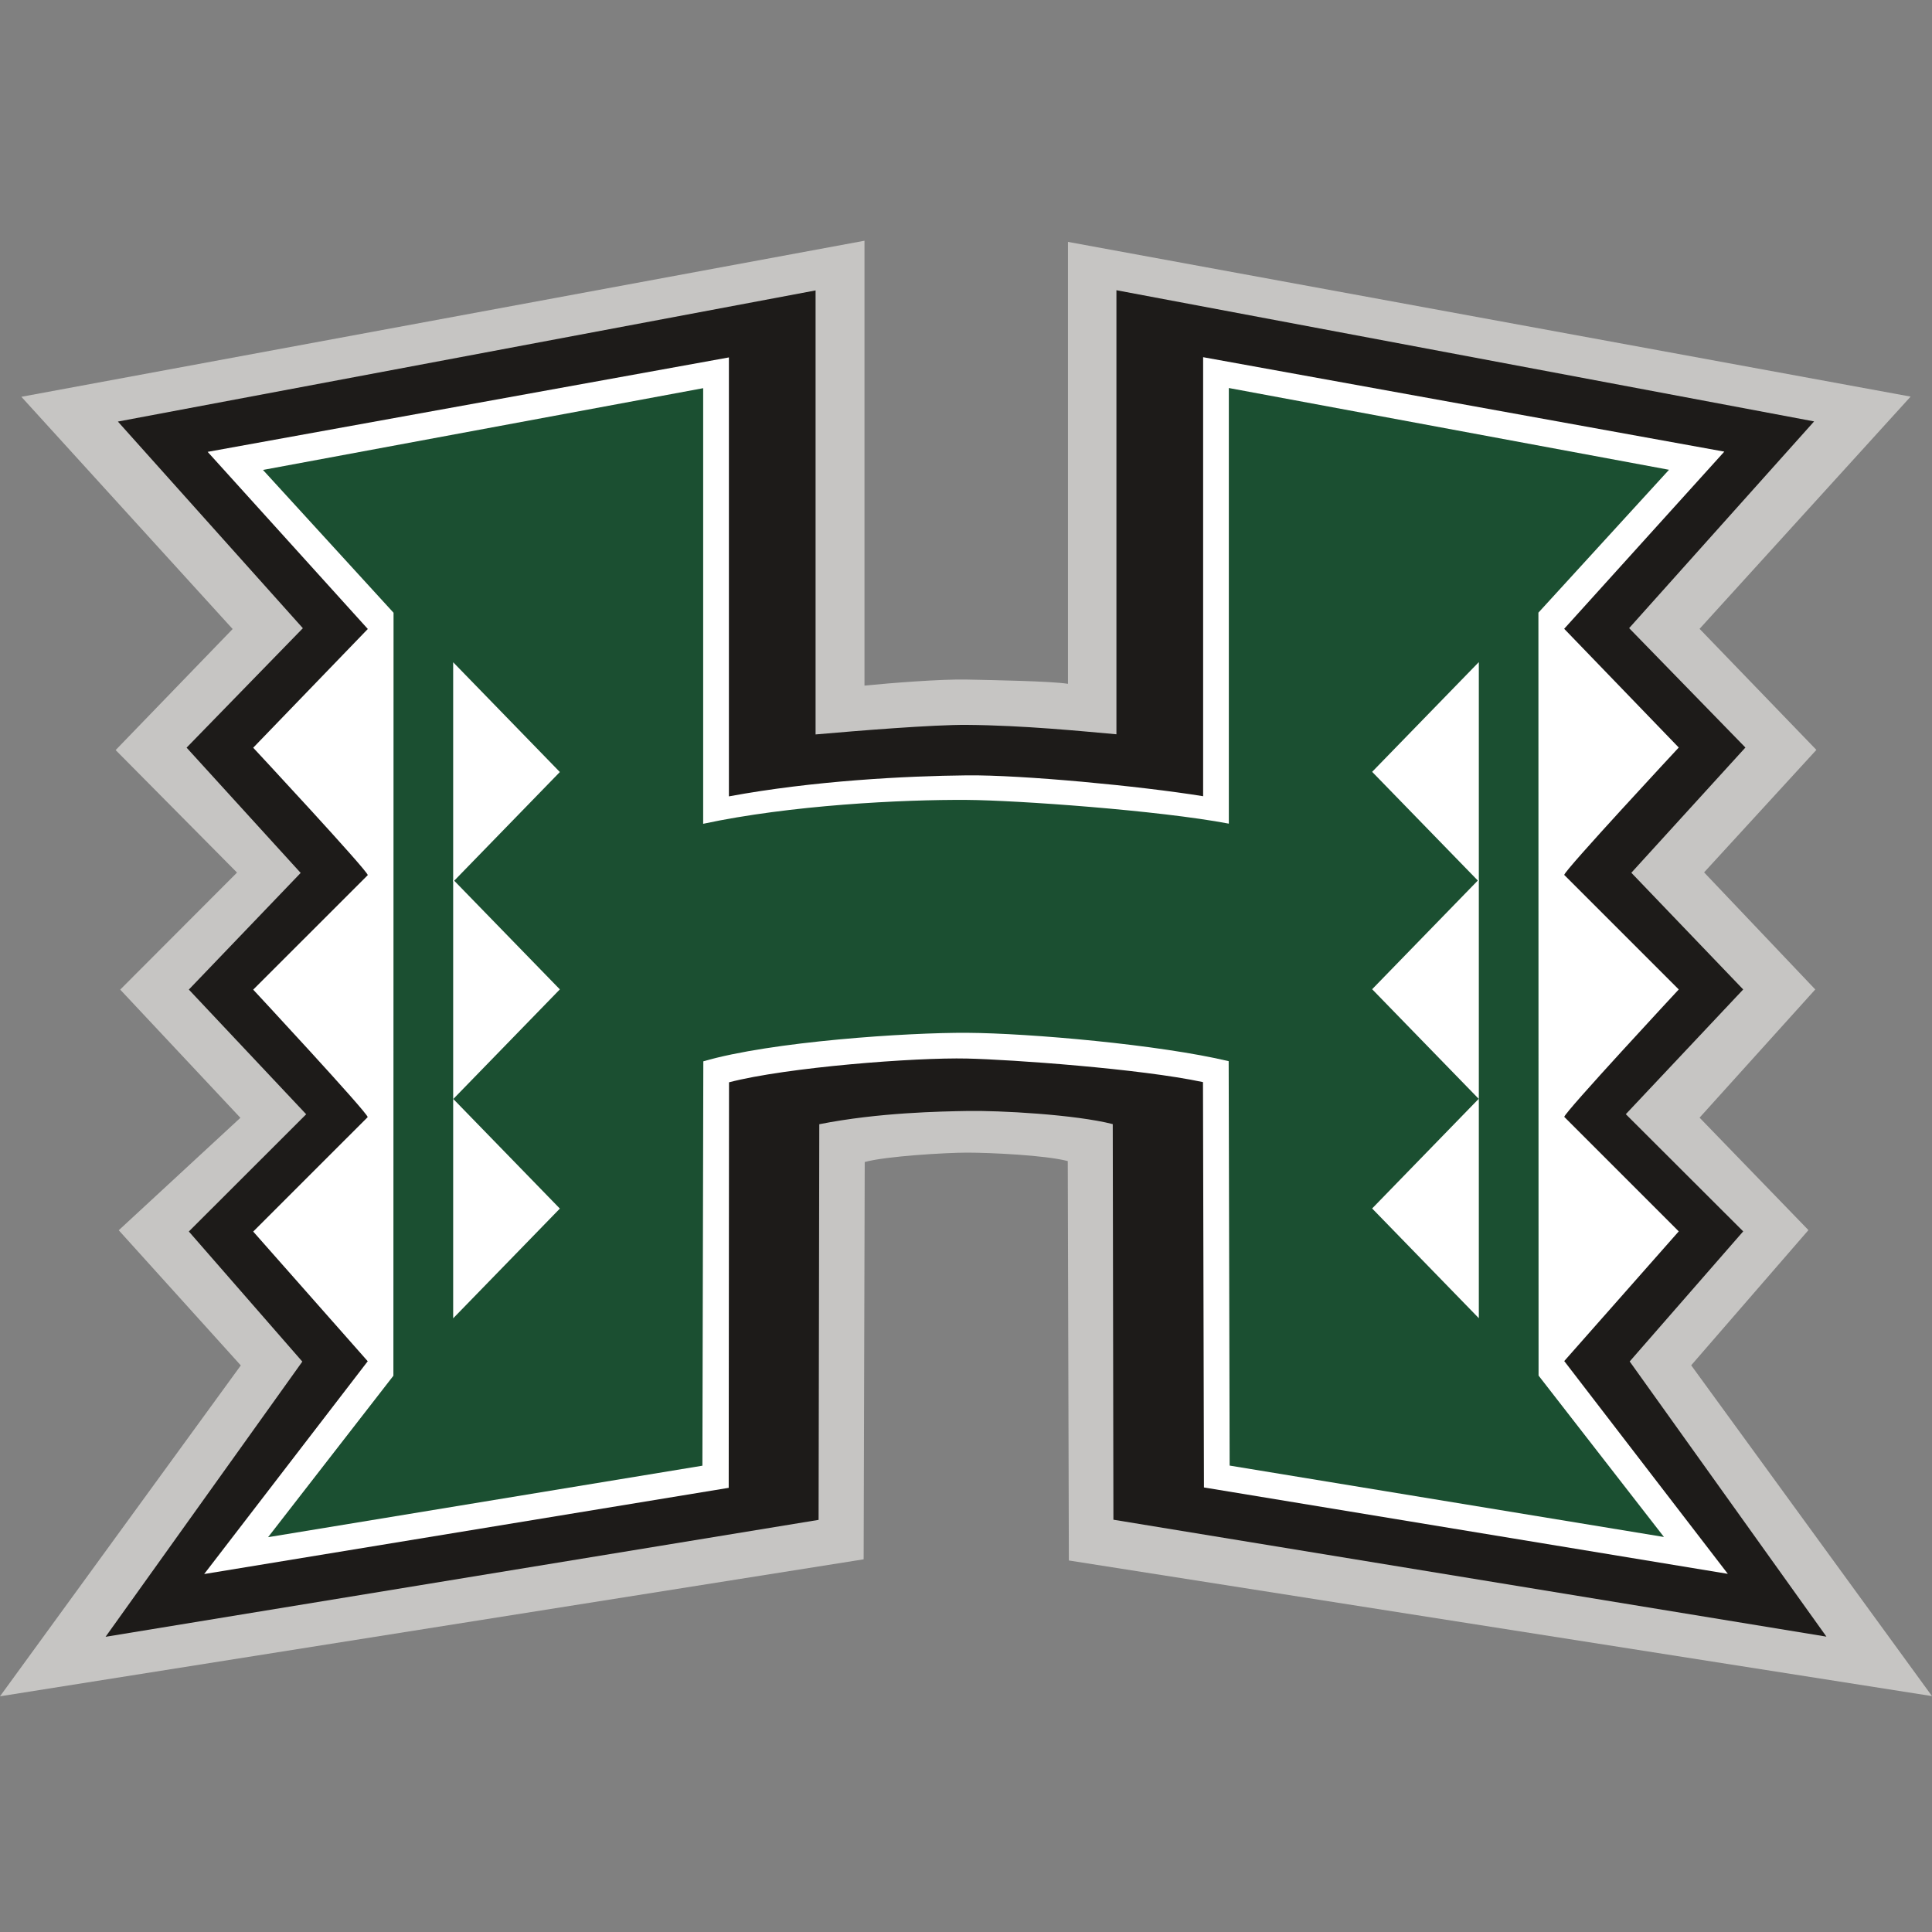 <svg xmlns="http://www.w3.org/2000/svg" fill="none" viewBox="0 0 500 500">
 <rect x="0" y="0" width="500" height="500" fill="#808080" stroke="none"/>
 <g clip-path="url(#735a)">
  <path fill="#C6C5C3" d="m437.68 353.34 30.34-34.99-28.17-29.1 29.94-33.18-28.77-30.3 29.06-31.7-30.23-31.33 54.62-60.1L276.39 62.6v114.37c-4.53-.72-20.26-.97-26.11-1.1-6.93-.15-19.99.92-26.55 1.56V62.3L5.53 102.69l54.68 60.1-30.28 31.33 31.41 31.7-30.23 30.29 31.1 33.18-31.48 29.1 31.59 34.98L0 439l223.51-35.45.28-102.82c5.44-1.52 21.17-2.43 26.49-2.43 5.85 0 20.25.65 26.06 2.19l.28 103.36L500 438.95z"/>
  <path fill="#1D1B19" d="m421.76 352.35 29.38-33.67-30.38-30.33 30.38-32.28-28.95-30.2 29.52-32.41-30.09-30.9 47.87-53.5-180.56-33.95v114.92c-9.04-.8-24-2.31-38.65-2.43-8.8-.07-28.24 1.51-39.21 2.47V75.16L30.51 109.1l47.87 53.48-30.09 30.91 29.52 32.42-28.94 30.19 30.37 32.27-30.37 30.34 29.37 33.67-50.92 71.22 184.53-30.26.18-102.39c15.33-3.05 31.59-3.31 38.25-3.43 8.26-.16 27.98.91 37.7 3.4l.17 102.38 184.53 30.26-50.92-71.22Z"/>
  <path fill="#fff" d="m404.83 352.24 29.63-33.56-29.63-29.63c0-1.1 29.63-32.98 29.63-32.98l-29.64-29.64c0-1.11 29.64-32.97 29.64-32.97l-29.65-30.73 41.44-45.85-134.88-24.44v113.62c-16.3-2.65-46.97-5.55-61.1-5.4-15.98.16-39.77 1.4-61.63 5.44V92.5l-134.9 24.44 41.45 45.84-29.66 30.73s29.65 31.86 29.65 32.97l-29.65 29.64s29.63 31.87 29.63 32.99l-29.63 29.62 29.64 33.56-42.33 55.07 135.75-22.31.08-104.95c14.98-3.9 48.15-6.46 61.6-6.15 11.47.26 44.92 2.64 61.06 6.1l.25 104.9 135.58 22.36-42.33-55.06Z"/>
  <path fill="#1B4F31" d="m398.15 158.54 33.79-36.96-113.92-21.16v112.74c-18.12-3.44-54.82-6.05-67.74-6.14-16.79-.12-45.74 1.34-68.3 6.18V100.46L68.06 121.62l33.79 36.96-.04 197.46-32.43 41.78 112.4-18.5.24-104.65c17.63-5.15 52.94-7.47 68.26-7.38 16.25.1 49.8 3.07 67.7 7.34l.25 104.66 112.4 18.48L398.18 356l-.04-197.45Z"/>
  <path fill="#fff" d="m382.72 228.15-27.61-28.4 27.61-28.4z"/>
  <path fill="#fff" d="m382.72 284.41-27.61-28.4 27.61-28.4z"/>
  <path fill="#fff" d="m382.72 341.15-27.61-28.4 27.61-28.41zM117.28 228.2l27.61-28.4-27.61-28.41z"/>
  <path fill="#fff" d="m117.28 284.45 27.61-28.4-27.61-28.4z"/>
  <path fill="#fff" d="m117.28 341.18 27.61-28.4-27.61-28.4z"/>
 </g>
 <defs>
  <clipPath id="735a">
   <path fill="#fff" d="M0 0h500v500H0z"/>
  </clipPath>
 </defs>
</svg>
